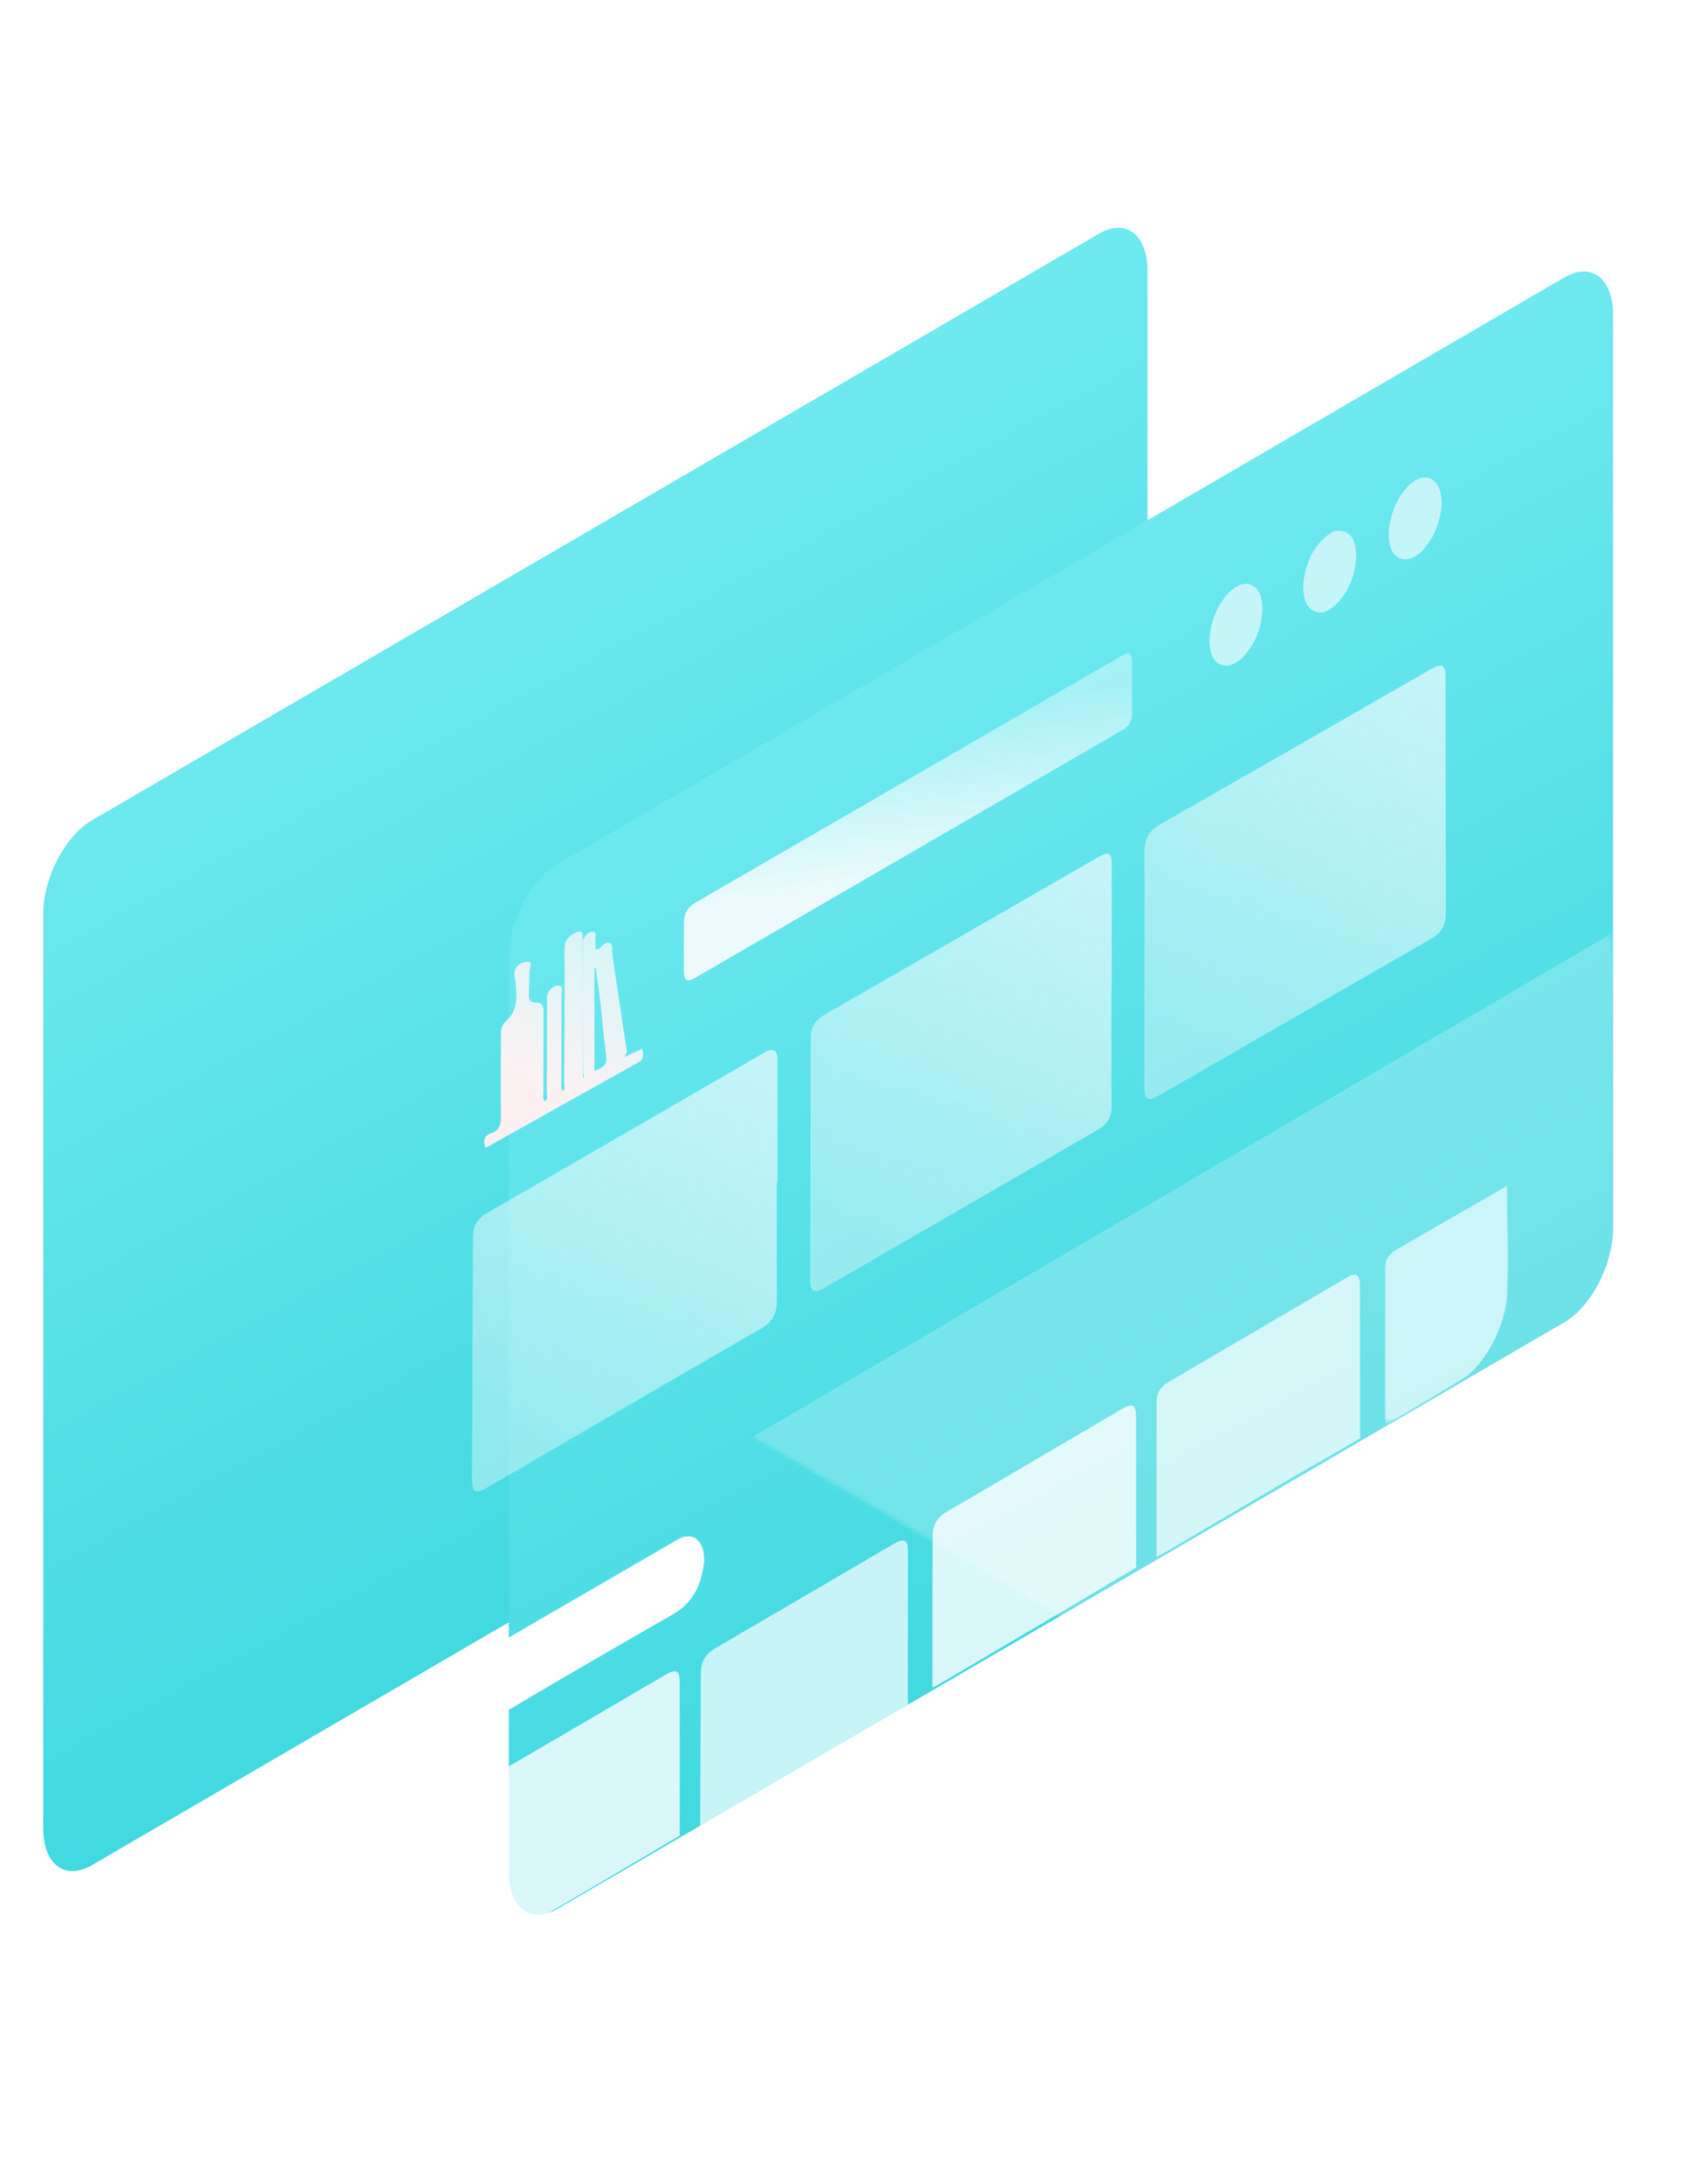 <svg xmlns="http://www.w3.org/2000/svg" xmlns:xlink="http://www.w3.org/1999/xlink" width="432" height="556" viewBox="0 0 432 556">
    <defs>
        <linearGradient id="b" x1="27.43%" x2="72.57%" y1="-8.835%" y2="115.049%">
            <stop offset="0%" stop-color="#85F1F7"/>
            <stop offset="100%" stop-color="#26CFD8"/>
        </linearGradient>
        <path id="a" d="M268.758 1.496c6.825-3.975 12.357.244 12.357 9.427V243.7c0 9.182-5.532 19.85-12.357 23.826L12.357 416.917C5.532 420.894 0 416.673 0 407.49V174.715c0-9.183 5.532-19.85 12.357-23.827L268.758 1.496z"/>
        <filter id="c" width="240.5%" height="194.3%" x="-70.1%" y="-47.1%" filterUnits="objectBoundingBox">
            <feOffset dx="-27" dy="-15" in="SourceAlpha" result="shadowOffsetOuter1"/>
            <feGaussianBlur in="shadowOffsetOuter1" result="shadowBlurOuter1" stdDeviation="38"/>
            <feColorMatrix in="shadowBlurOuter1" result="shadowMatrixOuter1" values="0 0 0 0 0.139 0 0 0 0 0.834 0 0 0 0 0.872 0 0 0 0.206 0"/>
            <feMerge>
                <feMergeNode in="shadowMatrixOuter1"/>
                <feMergeNode in="SourceGraphic"/>
            </feMerge>
        </filter>
        <path id="d" d="M268.758 1.496c6.825-3.975 12.357.244 12.357 9.427V243.7c0 9.182-5.532 19.85-12.357 23.826L12.357 416.917C5.532 420.894 0 416.673 0 407.49V174.715c0-9.183 5.532-19.85 12.357-23.827L268.758 1.496z"/>
        <path id="f" d="M0 0h33.194v61.409H0z"/>
        <linearGradient id="h" x1="139.771%" x2="50%" y1="-98.548%" y2="100%">
            <stop offset="0%" stop-color="#FFF"/>
            <stop offset="100%" stop-color="#FEFDFD" stop-opacity=".432"/>
        </linearGradient>
        <linearGradient id="i" x1="140.722%" x2="50%" y1="-98.548%" y2="100%">
            <stop offset="0%" stop-color="#FFF"/>
            <stop offset="100%" stop-color="#FEFDFD" stop-opacity=".432"/>
        </linearGradient>
        <linearGradient id="j" x1="139.034%" x2="50%" y1="-98.548%" y2="100%">
            <stop offset="0%" stop-color="#FFF"/>
            <stop offset="100%" stop-color="#FEFDFD" stop-opacity=".432"/>
        </linearGradient>
        <linearGradient id="k" x1="66.376%" x2="75.279%" y1="14.773%" y2="65.447%">
            <stop offset="0%" stop-color="#FFF" stop-opacity=".451"/>
            <stop offset="100%" stop-color="#FDFDFD"/>
        </linearGradient>
        <linearGradient id="l" x1="86.007%" x2="50%" y1="-29.577%" y2="75.032%">
            <stop offset="0%" stop-color="#FFF" stop-opacity=".616"/>
            <stop offset="100%" stop-color="#FCF1F2"/>
        </linearGradient>
    </defs>
    <g fill="none" fill-rule="evenodd" transform="translate(11 58)">
        <use fill="url(#b)" fill-rule="nonzero" opacity=".224" xlink:href="#a"/>
        <g filter="url(#c)" transform="matrix(-1 0 0 1 372.625 26.123)">
            <mask id="e" fill="#fff">
                <use xlink:href="#d"/>
            </mask>
            <use fill="url(#b)" fill-rule="nonzero" transform="matrix(-1 0 0 1 281.115 0)" xlink:href="#d"/>
            <path fill="#FFF" d="M-4.773 165.53L286.05 336v97.162L-4.773 268.605z" mask="url(#e)" opacity=".476"/>
        </g>
        <path fill="#FFF" d="M109.144 440.374c.006-12.782.02-25.564.01-38.345-.001-3.226 1.187-5.567 4.125-7.262 15.112-8.728 30.147-17.588 45.212-26.4 2.665-1.558 3.555-1.041 3.556 2.07.003 12.974 0 25.948-.002 38.923-7.113 4.212-14.216 8.44-21.34 12.63-10.002 5.881-20.02 11.736-30.033 17.597-.494.289-1.018.525-1.528.787" opacity=".8"/>
        <path fill="#FFF" d="M167.235 407.067c.057-13.048.11-26.095.176-39.144.015-2.81 1.24-4.848 3.72-6.291 15.143-8.81 30.25-17.682 45.37-26.53 2.774-1.623 3.638-1.114 3.637 2.194-.003 12.918-.022 25.836-.035 38.755-6.854 4.06-13.7 8.134-20.564 12.176-10.19 6-20.393 11.979-30.594 17.96-.552.324-1.14.588-1.71.88" opacity=".7"/>
        <path fill="#FFF" d="M226.362 371.68c.01-12.919-.01-25.837.06-38.754.014-2.57 1.17-4.59 3.503-5.953 14.926-8.724 29.822-17.5 44.73-26.257 2.647-1.554 3.55-1.052 3.554 2.034.018 12.79.015 25.58.02 38.371-6.964 4.142-13.92 8.297-20.894 12.422-9.864 5.834-19.742 11.647-29.617 17.463-.434.255-.903.45-1.356.673" opacity=".8"/>
        <path fill="#FFF" d="M283.428 298.847c.004-2.243 1.143-3.862 3.055-4.982 15.133-8.863 30.26-17.736 45.395-26.596 2.363-1.384 3.325-.787 3.328 2.076.013 12.47.01 24.939.017 37.408 0 .385.038 1.051.058 1.435-6.533 3.88-13.058 7.491-19.601 11.353-10.179 6.005-20.37 11.99-30.559 17.977-.546.32-1.134.571-1.702.855 0-13.176-.013-26.351.009-39.526z" opacity=".7"/>
        <g transform="translate(341.505 242.616)">
            <mask id="g" fill="#fff">
                <use xlink:href="#f"/>
            </mask>
            <path fill="#FFF" d="M0 59.848C-.023 46.908-.011 35.53.003 22.59c.002-2.079.896-3.817 2.745-4.9C12.836 11.786 21.024 7.213 31.12 1.318c.012 10.476.523 17.773 0 28.221-.346 6.9-5.363 17.09-10.905 20.65C17.95 51.646 7.687 57.832 0 62.319v-2.47z" mask="url(#g)" opacity=".8"/>
        </g>
        <path fill="url(#h)" d="M95.9 217.006c0 10.046-.037 20.093.02 30.138.019 3.19-1.205 5.36-4.035 6.996-23.308 13.466-46.562 27.024-69.833 40.553-2.817 1.639-3.771 1.114-3.76-2.132.08-20.54.181-41.08.252-61.619.01-2.809 1.104-4.787 3.616-6.235 23.476-13.532 46.913-27.132 70.361-40.712 2.606-1.51 3.559-.96 3.563 2.106.014 10.302.006 20.604.006 30.905h-.19z" opacity=".904" transform="translate(90.852 26.123)"/>
        <path fill="url(#i)" d="M189.506 162.281c0-9.82.041-19.64-.024-29.46-.02-3.21 1.11-5.42 4.05-7.094 23.032-13.107 45.994-26.334 68.98-39.521 2.729-1.566 3.625-1.058 3.63 2.106.032 20.083.058 40.167.071 60.251.002 2.715-1.02 4.781-3.54 6.228-23.216 13.323-46.394 26.71-69.585 40.075-2.643 1.524-3.623.952-3.628-2.174-.015-10.137-.006-20.274-.006-30.41h.052z" opacity=".904" transform="translate(90.852 26.123)"/>
        <path fill="url(#j)" d="M181.09 166.9c0 10.208-.033 20.417.023 30.625.015 2.7-1.045 4.597-3.38 5.945-23.22 13.406-46.428 26.835-69.64 40.257-2.743 1.586-3.71 1.057-3.702-2.07.044-20.48.105-40.96.146-61.441.005-2.65 1.056-4.576 3.423-5.936 23.295-13.38 46.564-26.805 69.843-40.211 2.623-1.512 3.344-1.076 3.346 2.014.006 10.272.003 20.545.003 30.817h-.062z" opacity=".904" transform="translate(90.852 26.123)"/>
        <path fill="url(#k)" d="M186.322 90.941c0 2.233.009 4.465-.002 6.698-.01 1.798-.765 3.136-2.354 4.057-36.344 21.073-72.678 42.16-109.018 63.24-1.859 1.078-2.672.612-2.688-1.599-.032-4.273-.048-8.548.028-12.82.037-2.102.972-3.712 2.884-4.819 36.14-20.916 72.263-41.86 108.392-62.795 2.095-1.214 2.745-.85 2.766 1.532.018 2.168.004 4.337.004 6.506h-.012z" opacity=".895" transform="translate(90.852 26.123)"/>
        <path fill="url(#l)" d="M49.83 162.37l-.367.067c0 8.161-.01 16.323.022 24.485.002.517-.39 1.84.63 1.369 1.179-.544 2.645-.992 2.377-3.384-.32-2.86-.753-5.697-.985-8.583-.375-4.673-1.1-9.305-1.677-13.954m8.425 22.082l3.34-1.527c.404 1.478.542 2.62-1.05 3.507-12.908 7.19-25.784 14.432-38.806 21.734-.682-1.833-.383-3.134 1.47-3.772 2.15-.739 2.48-2.241 2.45-4.26-.1-6.706-.002-13.413.003-20.12.001-1.476 0-3.017 1.198-4.057 3.254-2.825 2.836-6.456 2.541-10.08-.058-.719-.388-1.443-.325-2.142.18-1.977 1.874-3.036 3.425-2.964 1.427.066.412 1.75.429 2.705.03 1.628-.11 3.259-.13 4.889-.019 1.412-.388 2.855 2.12 2.802 1.626-.034 1.608 1.684 1.604 2.986-.02 6.526-.045 13.052-.028 19.577.002.862-.344 1.81.395 2.616.835-.747.457-1.699.462-2.536.045-7.522.042-15.045.057-22.567.003-.99-.181-2.033.458-2.904.668-.911 1.628-1.773 2.761-1.475.927.246.462 1.418.463 2.164.013 7.341-.036 14.683-.027 22.023.001.863-.342 1.81.366 2.606.772-.58.341-1.352.344-2.018.055-11.33.138-22.658.067-33.987-.014-2.278.985-3.455 2.945-4.363 1.355-.628 1.649-.195 1.657 1.015.008 1.176.092 2.352.093 3.528.008 10.868.005 21.736.005 32.505.426-.403.092-1.06.09-1.63-.037-10.423-.106-20.846-.163-31.269-.003-.723-.12-1.497.1-2.16.386-1.173 1.365-2.269 2.555-2.145 1.14.119.486 1.492.592 2.308.09.694.019 1.407.019 2.096.41.038.644.132.742.058.911-.693 1.749-2.119 2.884-1.637.952.403.515 1.977.674 3.032 1.242 8.226 2.466 16.455 3.696 24.683l-.284.8-.333.46c.084.012.193.062.246.03.25-.16.24-.347.019-.533.28.473.576.29.876.022" transform="translate(90.852 26.123)"/>
        <path fill="#FDFDFD" d="M310.385 97.004c-.187 4.822-1.758 8.848-4.89 12.215-.575.618-1.229 1.1-1.942 1.51-2.822 1.624-5.417.518-6.296-2.678-1.44-5.231 1.652-13.51 6.15-16.473 2.99-1.97 5.971-.689 6.69 2.906.176.882.209 1.794.288 2.52M356.028 70.077c-.326 4.54-1.734 8.53-4.711 11.865a8.593 8.593 0 0 1-2.229 1.77c-2.762 1.552-5.335.45-6.176-2.651-1.453-5.363 1.544-13.52 6.074-16.532 2.964-1.97 5.824-.75 6.723 2.916.213.87.222 1.795.319 2.632M334.223 83.608c-.207 4.73-1.717 8.932-5.101 12.25-1.472 1.444-3.246 2.677-5.439 1.776-2.056-.846-2.61-2.795-2.85-4.859-.142-1.229-.072-2.446.137-3.654.672-3.89 2.174-7.359 5.08-10.064 1.492-1.39 3.172-2.466 5.287-1.65 2.233.86 2.546 2.992 2.877 5.044.06.376.009.771.009 1.157" opacity=".625"/>
        <path fill="#FFF" d="M168.272 339.372c-.598 5.669-2.528 10.51-7.843 13.571-14.283 8.225-28.57 16.443-42.727 24.881-4.676 2.787-7.55.11-7.52-4.18.041-6.112 2.22-11.161 7.76-14.374 14.203-8.238 28.4-16.484 42.599-24.726.441-.256.878-.525 1.333-.755 2.742-1.386 5.052-.41 5.997 2.527.316.984.37 2 .4 3.056"/>
    </g>
</svg>
